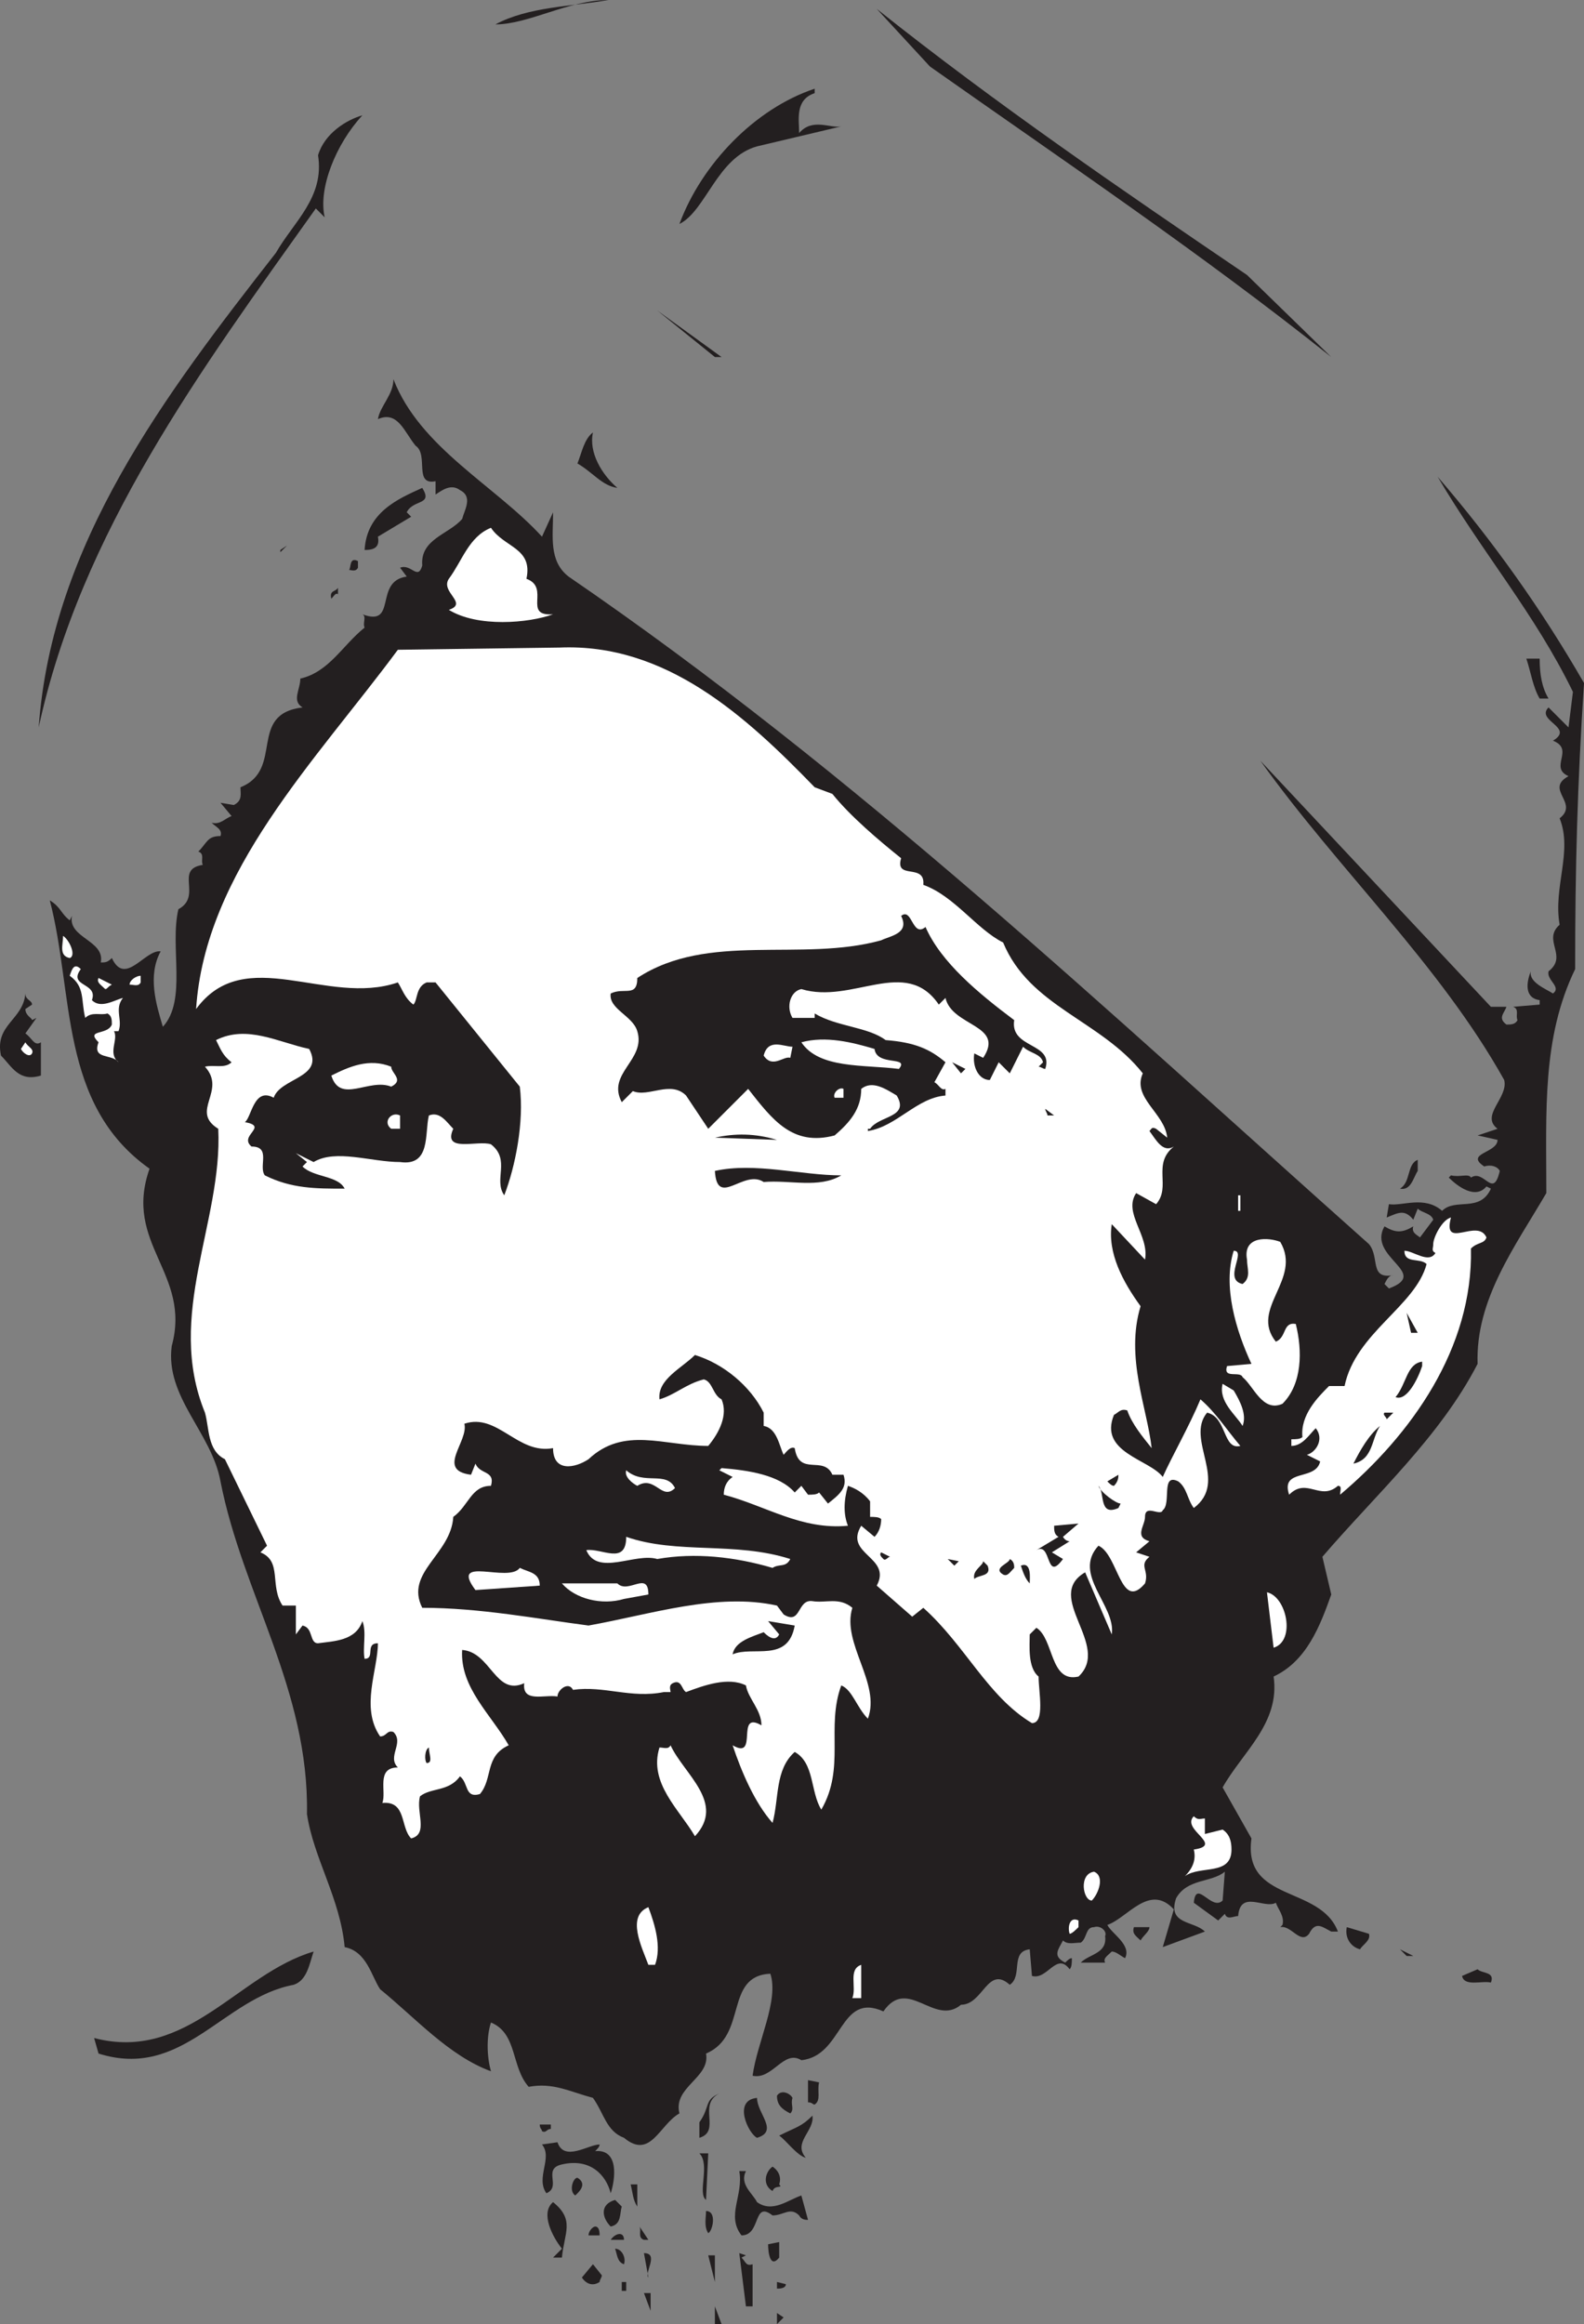 <svg xmlns="http://www.w3.org/2000/svg" width="535.836" height="786"><rect width="100%" height="100%" fill="#808080" stroke="none"/><path fill="#231f20" fill-rule="evenodd" d="M13.836 363.75V352.5c-2.25 1.5-3-1.5-5.25-3l3.75-5.25-1.5.75c0-.75-2.25-1.5-2.25-3.75l2.25-1.5c0-1.5-2.25-1.5-2.25-3.75-.75 9-10.5 10.5-8.25 21 3.75 3.75 6 9 13.5 6.75"/><path fill="#fff" fill-rule="evenodd" d="M10.836 356.25c.75-1.5-1.5-2.25-2.25-3.75l-1.5 2.25c.75 1.5 3 3 3.75 1.5"/><path fill="#231f20" fill-rule="evenodd" d="M13.086 246c14.25-66 54.75-120.75 93.75-175.5l3 3c-2.25-9.75 3.75-24.75 12.75-34.5-5.25 1.5-12.75 6-15 13.5 2.25 14.25-8.25 22.5-14.25 33-37.5 48-75.75 98.25-80.25 160.5m37.5 149.25c-9 25.5 14.25 35.25 7.5 60-2.25 17.25 13.5 29.25 16.5 45.75 7.5 38.25 30 70.5 29.25 112.5 2.25 15 11.25 28.5 12.75 45 7.5 1.5 9 9.75 12 14.25 12 9.75 23.25 22.5 37.5 27.75-1.5-5.25-1.5-12 0-16.5 9 3.75 6.75 15 12.75 21.75 8.25-1.5 13.5 1.5 21.75 3.75 3.75 5.25 4.5 11.25 10.5 13.5 9 7.5 12-4.5 18.75-8.25-2.25-9 10.5-12 9-20.25 14.25-6 6-26.25 21.75-27 3 9-4.5 23.25-6 34.5 6.75 1.5 10.5-9 16.5-5.25 14.25-1.5 12.75-23.25 27.75-16.5 8.25-12 17.25 5.25 26.25-2.25 7.5 0 9-13.5 16.5-6.75 4.5-3 0-11.25 6.75-12l.75 9c5.25 1.5 8.25-8.25 12.75-2.25.75-.75.75-2.25.75-3.75-.75 0-1.5.75-2.25 1.5-4.5-2.25-2.25-4.5-.75-7.5 1.5 1.5 3.75.75 6 .75 2.25-1.5 1.5-5.25 4.5-5.25 2.25-.75 4.5 1.5 3.75 3 .75 6-5.25 6-8.25 9h8.25c-.75-1.5.75-2.25 2.25-3.75 1.5 0 3 1.5 4.5 2.25 2.25-4.5-4.5-8.25-6-11.25 6.75-2.25 14.25-14.25 22.5-5.25l-3.75 12.75 14.25-5.25c-3.75-3.75-12.75-2.25-9.75-11.25 3.75-6.75 12-5.25 16.5-9l-.75 9.75c-3.75 3.75-9-7.5-9.75.75l8.25 6 2.25-2.25c.75 2.25 3 .75 4.5.75.75-9 9-2.25 12.75-4.5.75 2.25 3 4.5 2.25 7.5l-.75.75c3.75-.75 6.75 6 9.75 2.25 2.25-4.5 4.5-2.25 7.5-.75h2.25c-6-15.75-32.25-9.75-29.25-31.5l-9.75-17.25c6.75-12 19.5-21.75 17.25-37.5 11.25-5.25 15.75-17.25 19.5-27.75l-3-12.75c18-21 39.75-40.5 52.5-65.25-.75-21.75 12.75-39.75 23.25-57.75 0-27.75-1.5-52.5 9.75-75.75 0-34.5.75-62.25 3-96.75-14.25-24.75-30.75-48-49.5-69.75 15 25.5 33 46.5 45.75 72.75l-1.5 12-6.75-6.75c-4.5 4.5 9 6.75 1.5 11.25 7.5 3-1.5 9 5.25 12-8.25 4.5 3.75 9-3 14.25 4.5 11.25-2.25 23.25 0 36-6 5.25 3 10.5-3.75 15.75-.75 3 4.5 5.25 1.5 7.5-2.25-1.5-8.25-3.75-7.5-7.5-1.5 3.75-2.25 9 3 9.75v1.5l-9 .75c2.25.75.75 3 1.5 4.5-.75 1.5-2.25 1.5-3.75 1.5-3-2.25-.75-3.75 0-6h-5.25l-78-83.25c26.25 36.75 60.75 69 82.5 108 1.5 6-8.25 12-2.25 16.5l-6.75 2.25 6.75 1.5c0 4.5-11.25 4.5-4.5 9 2.25-.75 4.5 0 5.25 1.5-2.25 9.75-5.25-.75-9.75 2.25-.75-1.5-3.75 0-6.75-.75l-.75.75c3 3 9 7.5 12.75 3l1.5.75c-3.75 8.25-12 3-16.5 7.5-6-5.25-13.5-1.5-18-2.25l-.75 4.5c3.75-1.5 6-3 9 .75l1.5-3.75c1.5 1.5 4.5 1.5 5.25 3.75l-4.5 6c-.75-.75-3-1.5-2.25-3.75-3.75 2.25-6 2.25-9.75 0-6 10.5 15.75 15.75 1.5 21l-1.5-1.5c.75-1.5 1.5-3 3-3-8.25 1.5-4.5-6-8.25-10.5-89.25-79.5-173.25-159-270.75-225.75-6.75-5.25-5.25-13.5-5.25-21.75l-3.75 8.25c-15.75-17.25-41.25-30-50.25-53.25 0 5.25-4.5 9-5.25 13.5 6.75-3 9 4.5 12.75 9 4.5 3-.75 13.5 6.75 12v4.5c2.25-1.5 5.25-3.75 8.25-1.5 4.5 2.25 1.5 6.75.75 9.75-4.5 5.25-14.25 6.75-13.5 15.75-1.5 5.25-3.75-.75-7.5.75l2.25 3c-11.25 1.5-3 17.25-15 12.75 1.5.75 0 3 .75 4.5-7.5 6-12 15-21.75 17.25 0 3.75-3 7.5.75 9.75-18.75 2.25-6 21-21 27 0 2.25.75 4.5-2.25 6l-4.5-.75 3.75 4.5c-2.25.75-3.75 3-6.75 2.25 1.5 1.5 3.75 2.25 3 4.5-4.5 0-4.5 2.25-7.5 5.25 2.25.75.75 3 1.5 4.5-9.75 1.5 0 10.5-8.25 15-3 12.75 3 30.75-5.25 39.75-2.25-7.5-5.25-17.25-.75-25.5-5.25-.75-12 12-16.5 2.25-1.5 1.5-2.25 1.5-3.75 1.5 1.5-7.5-11.25-8.25-9.75-15.75l-.75 1.5c-3-2.25-3-4.5-6.75-6.75 8.25 31.5 3 69 33.75 90.75"/><path fill="#fff" fill-rule="evenodd" d="M23.586 324c2.25-.75 0-6-2.25-7.5 0 3-1.5 6.75 2.25 7.5m5.25 20.25c2.25-2.25 5.25-.75 7.5-1.5 1.5.75 1.5 2.25 1.5 3.75-1.5 3.75-9 1.5-4.5 6-2.25 6 4.5 3.75 6.75 6.75-3.75-3 0-7.5-1.5-10.5h1.5c1.5-3.75-1.5-7.5 1.5-11.25-3 .75-7.5 3.75-10.5.75 2.25-6-8.25-4.5-3.75-10.5-2.25-2.25-3 0-3.75 2.25 5.25 3.75 3.75 8.25 5.25 14.25"/><path fill="#231f20" fill-rule="evenodd" d="M33.336 694.5c28.5 9 42-18.75 66-23.25 4.5-1.5 5.25-6.75 6.75-11.25-25.5 7.5-42.75 37.5-74.25 29.25l1.5 5.25"/><path fill="#fff" fill-rule="evenodd" d="M35.586 334.5c.75 0 .75-.75 2.25-1.5l-4.5-2.25c-.75 1.5.75 2.25 2.25 3.75m8.25-1.5c1.5 0 3 .75 3.75-.75V330c-1.5 0-3.75 1.5-3.75 3m22.5 8.25c16.5-22.5 44.25-.75 68.25-9 1.5 2.25 2.25 5.25 5.25 7.5 1.5-1.5.75-6 4.5-7.5h3l28.5 35.25c1.5 12-1.5 27-5.25 36.75-3.75-5.25 2.25-12-4.5-17.25-4.5-1.5-16.5 3-12.75-5.25-2.25-2.25-4.5-6-8.25-4.5-1.5 6 .75 17.25-9.75 15.75-9.75 0-21.75-4.5-29.25 0l-6-3 3.75 3-1.5 1.5c3.75 3.75 12 3 14.25 7.5-9.75 0-18 0-27-4.5-2.25-3 2.25-9.75-4.5-9.75-4.5-3.75 6-6.75-2.25-8.25 2.25-1.5 3-12 9.75-8.25 2.25-6.75 17.25-6.75 12-16.5-10.5-2.25-21-8.25-31.5-3 1.5 3 2.25 5.25 5.25 7.5-2.25 2.25-6 .75-9 1.5 7.5 8.25-5.25 15 4.5 21 1.5 31.5-18 63-4.5 96 1.5 5.25.75 12.75 6.75 15.75l14.25 29.25-2.25 2.25c7.5 3 3 11.25 7.5 18h4.5v9.75l2.25-3c3.75.75 2.25 6 5.25 6 5.25-.75 12.75-.75 15-7.5 1.5 3.75 0 9 .75 12.75 3.75 0 0-5.25 4.5-5.25 0 9-6 21.75.75 31.5 2.25 0 2.25-2.25 4.5-1.5 3.75 3.75-2.25 8.25 1.5 12-7.5 0-3.75 8.25-5.25 12 8.25-.75 6 8.25 9.75 12 6-1.5 1.5-9 3-14.25 3.75-3 9.75-1.5 13.5-6.75 3 2.25 1.5 7.5 6.75 6 4.5-5.25 1.5-12.75 9.75-16.5-6-10.5-16.5-19.5-15.75-32.25 9.75.75 11.25 15.75 21 11.25-.75 6.75 6.75 3.75 11.25 4.5 0-2.25 3.75-5.25 5.25-2.25 10.5-1.5 19.5 3 30.75.75h2.25c0-.75-.75-2.25.75-3 3-1.5 3 2.25 4.5 3 6-2.25 14.25-5.25 20.25-2.25.75 4.5 5.25 8.25 5.25 13.5-9-5.25-.75 12-9.75 6.75 3 9 7.5 19.5 13.5 26.25 2.25-8.25.75-18 7.5-24 6.75 3.75 5.25 13.5 9 19.5 8.25-14.25 1.5-27.75 6.75-42 3.75 1.5 5.25 7.5 9 11.25 4.5-12-9-25.5-5.25-37.5-4.5-3.75-9-1.5-13.5-2.25-5.25-.75-3.75 8.25-9.75 4.5l-2.25-3c-20.25-4.5-42.75 3-63.75 6.75-17.25-2.25-36.75-6-56.25-6-6-12 9.75-18 10.5-30.75 5.25-3.75 6-10.5 12.75-10.5 1.5-5.25-3.75-3.75-5.25-7.5l-1.5 3.75c-12-1.5-.75-11.25-2.25-17.25 11.25-3.75 18 10.5 30 8.25 0 8.25 7.5 6.75 12 3.75 12-11.25 25.5-4.5 40.5-4.5 3.75-4.5 6.75-10.5 4.5-15.75-3-1.5-3-6-6-6.75-6 1.5-9.75 5.25-15 6.75-.75-6.75 7.5-10.5 12-15 9.75 3 18.75 10.5 23.25 19.5v4.5c4.5.75 5.25 6.75 6.75 9.75.75-.75 2.25-3 3.75-2.25 1.5 9.75 9.75 2.25 12.75 9h3.75c1.5 4.5-1.5 6.75-5.25 9.75l-3-3.75c-.75.75-2.25.75-3.75.75l-2.25-3-2.25 2.25c-5.25-6-15.75-7.5-24.75-8.25l-.75.75 4.5 2.25c-2.25 1.5-3 3.75-3 6 14.25 3.75 26.25 12 42 10.5-1.5-3.75-1.5-8.25 0-13.5 2.25.75 5.25 2.25 7.5 5.25V513c1.5 0 3 0 3.75.75 0 2.25-.75 4.5-2.25 6l-4.5-3.75c-6 9.75 10.5 10.5 5.25 20.25l12 10.5 3.75-3c14.25 12.75 21.75 30 36.75 39 4.5 0 2.25-10.5 2.25-15.75-3.75-3-3-10.5-3-14.25l2.25-2.25c6 3.75 4.5 18.75 14.25 16.5 11.25-10.5-12-27 2.25-35.25l9 21c1.5-9.75-13.5-20.25-4.5-30 6.75 3 7.5 22.5 15.75 12.75 1.5-4.5-2.25-6 1.5-9l-4.5-1.5 4.5-3.75c-5.25-1.5-1.5-5.25-1.5-8.25 0-4.5 5.25 0 6-2.25 3-2.25-.75-12.75 5.25-9.75 3 2.25 3 6 5.25 9 12-9-3-23.25 4.5-32.25 6.75 1.5 5.25 12.75 11.25 11.25-4.5-5.25-8.25-11.25-13.5-15.75-3.75 9-9.75 19.5-12.75 26.25-4.5-6-21.75-8.25-16.5-21 1.5-.75 2.25-2.25 4.5-1.5 1.5 4.5 5.25 9 8.25 12.75-1.5-13.5-9-30.75-3.75-48-6-8.25-11.25-18-9.75-27.75l11.25 12c1.5-8.25-7.5-15.75-3-22.5l6.75 3.75c5.25-6-1.5-13.5 6-19.5-3.75 2.25-6-2.25-8.25-5.25.75-.75.75-1.5 2.25-.75l3.75 3c-.75-8.25-12-13.5-8.25-21.75-14.25-18-38.25-22.5-47.25-44.25-9-4.5-16.5-15.75-27-19.5.75-7.5-9.75-1.5-7.5-9-7.5-6-17.25-14.25-23.25-21.75l-6-2.25c-23.25-24-50.25-48.75-86.25-47.25l-54.75.75c-27.75 37.5-65.25 75-68.25 121.5"/><path fill="#231f20" fill-rule="evenodd" d="m97.086 184.5-2.25 1.5v.75zm15 18c.75-.75 1.5-2.25 2.25-1.5v-2.25c-.75 1.5-3 .75-2.25 3.75"/><path fill="#fff" fill-rule="evenodd" d="M132.336 367.5c4.5-2.25 0-4.5 0-6.75-7.5-3-14.25 0-20.25 3 3 9.75 12.75.75 20.25 3.75"/><path fill="#231f20" fill-rule="evenodd" d="M118.086 192.75c.75 0 2.25.75 3-.75v-2.25c-3-1.5-2.25 2.25-3 3m5.25-6.75c3 0 5.25-.75 4.5-4.5l11.25-6.75-1.5-1.5c2.25-4.5 9-2.25 5.25-8.25-8.25 3.75-18.75 8.25-19.5 21"/><path fill="#fff" fill-rule="evenodd" d="M132.336 381.75h3v-4.5c-3-1.5-6 2.25-3 4.5"/><path fill="#231f20" fill-rule="evenodd" d="M144.336 596.25c2.25 0 .75-3 .75-5.25-1.5.75-1.5 4.5-.75 5.25"/><path fill="#fff" fill-rule="evenodd" d="M151.836 206.25c9.75 6 27 4.5 35.25 1.5-10.5.75-.75-9-9-12 2.25-10.5-7.5-10.5-12-17.25-7.5 3-9.75 11.25-14.25 17.25-3 4.5 6.75 8.25 0 10.5m9 331.5 21.75-1.5c0-4.5-3.75-4.5-6.75-6-3.75 5.25-24-4.5-15 7.5"/><path fill="#231f20" fill-rule="evenodd" d="M205.836 0c-12.75 2.25-27 2.25-38.25 8.25 11.25 0 24.75-8.25 38.25-8.25m-22.5 720.75c1.5.75 1.5-.75 3-.75v-1.5h-3.75c0 1.5.75 1.5.75 2.25m1.5 21c5.25-2.25-1.5-8.25 5.25-9.75 9.75-2.25 15 3.75 16.5 9.75 1.5-4.5 3-15-5.25-14.25.75-.75 1.5-1.5 1.5-2.25-3.75 0-12 6-14.25-.75l-5.25.75c3.75 4.5-2.25 11.25 1.5 16.5m5.25 18.75-3 3h3c.75-8.25 4.5-12.75-3-18.75-4.5 3.75 0 12 3 15.75"/><path fill="#fff" fill-rule="evenodd" d="m211.086 540.75 8.25-1.5c0-8.25-6.75 0-10.5-3.75h-18.75c4.5 5.25 13.5 7.5 21 5.25"/><path fill="#231f20" fill-rule="evenodd" d="M194.586 742.5c.75-.75 4.5-3.75.75-6-1.5 0-3 4.5-.75 6m14.25-577.5c-5.25-4.5-9.75-12-8.25-18.75-3 2.25-3.75 6.75-5.25 10.5 5.25 3 8.25 7.5 13.5 8.25m-6 606.75c0-.75.75-1.5.75-2.25l-3-3.75-3.75 4.5c1.5 2.25 3.75 3 6 1.5"/><path fill="#fff" fill-rule="evenodd" d="M222.336 527.25c12.75-2.25 26.25-.75 39 3 2.25-1.5 4.5 0 6-3-18.75-6-38.25-1.5-55.5-7.5 0 9.75-8.25 3.75-13.5 4.5 3.75 9 16.5.75 24 3"/><path fill="#231f20" fill-rule="evenodd" d="M202.836 756c0-.75 0-3-1.5-3-.75 0-2.25 1.5-2.25 3h3.75m3.75-3c3.75-.75 3-4.5 3.75-6.75l-2.25-2.25c-5.25 1.5-4.5 6-1.5 9m9-404.25c3 9.75-10.5 14.25-5.25 24l3.75-3.75c5.25 2.25 12.75-3.75 18 1.5l7.5 11.25 13.5-13.5c8.25 10.5 15 19.5 29.25 15.75 5.25-4.5 9-9 9-15.75 3.75-3 8.25 0 12 2.25 4.5 7.5-6 6.75-9 11.25h-.75v.75c9.75-1.5 16.5-11.25 26.25-12v-2.25c-1.5.75-2.25-1.5-3.75-2.25l3.75-6.75c-5.25-4.5-10.5-6.75-20.25-7.5-6-4.5-16.5-4.5-24-9v1.5h-7.5c-2.25-3.75-.75-9 3-9.75 17.25 5.25 35.25-11.25 46.5 5.25l2.25-2.25c2.25 9.75 20.25 9 12.75 20.25l-3-1.5c-.75 4.5 1.5 9 5.25 9l3-6 3.75 3.75 4.5-9c2.25 2.25 6 2.25 6.75 5.25l-1.5 1.5c.75 0 1.5.75 2.25.75 3-9-12-6.75-10.5-16.5-12-9-24.75-19.5-30-31.5-4.5 3.75-4.5-6.75-8.25-3.75 3 6-3.75 6.75-6.75 8.25-27 7.5-58.5-3-82.5 12.75 0 6.75-4.5 3-9 5.25-.75 5.25 7.5 7.5 9 12.75m-4.5 408.75c0-3-3-2.25-4.5 0h4.5m0 8.25c.75-2.25-.75-5.25-3-5.25.75 2.25.75 4.5 3 5.25m.75 9v-3h-1.5v3h1.5"/><path fill="#fff" fill-rule="evenodd" d="M215.586 502.5c6-3.75 8.25 5.25 12.75.75-3-6-10.5-.75-16.5-6-.75 2.25 2.25 4.5 3.75 5.25"/><path fill="#231f20" fill-rule="evenodd" d="M215.586 746.25v-7.5h-2.25c.75 3 .75 5.25 2.25 7.5"/><path fill="#fff" fill-rule="evenodd" d="M219.336 664.5h2.25c2.25-6 0-13.5-2.25-19.5-7.5 3-2.25 13.5 0 19.5"/><path fill="#231f20" fill-rule="evenodd" d="M217.836 757.5h1.5l-3-4.5c.75 1.5-.75 3.75 1.5 4.5m1.5 12.75c-1.5-1.5 3.75-8.25-1.5-8.25l1.5 8.25m.75 5.25h-2.25l2.25 6zm24-654.75L222.336 105l19.5 15.75zm0 0"/><path fill="#fff" fill-rule="evenodd" d="M235.086 621c10.5-11.25-3.75-21-8.25-30.75-.75 1.5-2.25.75-3.75.75-3.75 12 6.75 21 12 30"/><path fill="#231f20" fill-rule="evenodd" d="m256.086 49.5 28.5-6.75c-3.75.75-9.75-3-14.25 2.25 0-4.5-1.5-11.25 5.25-13.5V30c-20.25 6.75-38.25 25.5-45.75 45.75 9-4.5 12.75-22.5 26.25-26.25m-19.5 673.5c7.5-2.25-.75-11.25 6.75-15-5.25 2.25-3 4.5-6.75 9.75V723m2.25 21 .75-15.75h-3c3.75 3.75-.75 13.5 2.25 15.75m.75 11.25c1.5-.75 3-7.5-.75-7.5 0 2.25-.75 5.25.75 7.5m2.25 7.5h-2.25l2.25 9zm21-377.25c-7.5-2.25-14.25-2.25-21-.75l21 .75m-4.5 14.25c9-.75 18.75 2.25 26.25-2.25-13.5 0-29.25-4.5-42.75-1.5.75 12.75 9.75-.75 16.5 3.75M244.086 786l-2.25-6v6zm3.75-226.5c6.75-3 18.75 3 21-9.75l-9-1.5 3.75 4.5c-1.5 3-4.5 0-5.25-.75-3.75 1.5-9.75 3-10.5 7.5m3 196.5c6.75 0 3.75-12 10.5-6.75 3.75 0 6-3 9 0 .75 1.5 2.25 1.5 3 1.5l-2.25-8.25c-4.5 1.5-9.75 6-15 2.25-1.5-3-6-6-3.75-10.5h-2.25c1.5 8.25-4.5 15 .75 21.75m3.75 24v-14.25c-2.25.75-2.25-.75-3.75-2.25l1.5-.75-2.25-.75 2.25 18h2.25m1.5-57c7.5-2.25 0-8.25 0-13.5-8.25.75-3 12 0 13.5"/><path fill="#fff" fill-rule="evenodd" d="m267.336 357.75.75-3.75c-3 0-8.25-3-9.75 3 3 4.5 6.75 0 9 .75"/><path fill="#231f20" fill-rule="evenodd" d="M261.336 741c.75-2.25 3.75-.75 2.25-2.25.75-2.25 0-4.5-2.25-6-2.25 1.5-3.75 6 0 8.25m2.25 22.5v-5.25l-3.75.75c0 3 .75 8.25 3.75 4.5m3.75-48.75c1.5-1.5 0-3 .75-5.25-.75-1.5-3.75-3-5.25-.75 0 3 1.5 4.5 4.5 6m-4.5 59.25c.75 0 3 0 3-1.5l-3-.75V774m2.25 9.75-2.25-1.5V786Zm7.5-54c-4.5-5.25 3-9 2.25-14.25-3.75 3.75-5.25 3.75-11.25 6.75 2.25 1.5 6 6.75 9 7.5"/><path fill="#fff" fill-rule="evenodd" d="M304.086 361.5c3.75-4.5-7.5-.75-8.25-6.75-7.5-2.25-16.5-4.5-24.75-2.25 6 9 21 7.5 33 9"/><path fill="#231f20" fill-rule="evenodd" d="M273.336 711c1.5 0 1.5.75 2.25.75 2.25-1.5.75-4.5 1.5-7.5l-3.75-.75v7.5"/><path fill="#fff" fill-rule="evenodd" d="M285.336 371.25v-3c-1.5-.75-3.75 1.5-3 3h3m6 304.5V664.5c-4.5 1.5-1.5 7.5-3 11.25h3"/><path fill="#231f20" fill-rule="evenodd" d="M314.586 22.5c45.75 32.25 91.5 63 135.75 98.25L421.836 93c-42-28.5-84.75-57.75-125.25-90l18 19.5m-15.75 504.75c.75.75 1.5-.75 2.25-.75l-3-1.5c-.75.75 0 1.5.75 2.25m25.5.75-3.75-.75 2.25 2.25zm2.25-166.5-4.5-2.25 3 3.75zm3 172.5c1.5-1.5 6-.75 4.5-4.5l-1.5-1.5c0 1.5-3.75 3-3 6m9.75-1.5c1.5.75 2.25-.75 3.75-2.25 0-.75 0-2.25-1.5-3 0 1.5-6 3-2.25 5.25m9 3c0-1.5.75-7.5-3-6 .75 2.25 1.5 4.5 3 6m11.25-8.25-3.75-2.25 6-3.75c-1.5 0-2.25-1.5-2.25-1.5l5.25-4.5-8.25.75c0 1.5 0 3 1.5 3.75l-7.5 4.5c5.25-3 3 11.25 9 3m-5.25-150h2.25l-3-2.25c0 .75.75 1.5.75 2.25"/><path fill="#fff" fill-rule="evenodd" d="M361.836 654c.75 0 2.25-1.5 3-2.25v-2.25c-3-1.5-3.75 2.25-3 4.5m7.5-11.25c2.25-2.25 4.5-8.25.75-9.75-5.25.75-3.75 9.75-.75 9.75"/><path fill="#231f20" fill-rule="evenodd" d="m378.336 510 .75-1.5c-1.5 0-6.75-3.75-7.5-6 2.25 2.25 0 10.5 6.75 7.5m-1.5-7.5c1.5-1.5 1.5-3 1.5-3.75l-3.75 2.25c.75.75 1.5 1.5 2.25 1.5m9 153.75c.75-1.5 3-3 3-4.5h-5.25c-.75 2.25.75 3 2.25 4.5"/><path fill="#fff" fill-rule="evenodd" d="M416.586 625.5c0-3-.75-5.25-3-6.75l-6 1.5V615c-1.5 0-2.25.75-3.75-.75-4.5 4.5 10.5 9.75 0 11.25.75 3 0 6-3 9 5.25-3.75 15.75 0 15.75-9m3.75-143.25c1.5-3.75-.75-8.25-3-12l-3.75-2.25c-1.5 6 4.5 10.5 6.75 14.25m-5.25-20.25c-1.5 4.5 4.5 1.5 5.25 3.75 3.75 3 6.75 12 13.5 9 6.75-6.75 6.75-18 4.5-27-4.5-.75-3 4.5-6.75 6-9-11.25 9-21 1.5-33.75-3.75-1.5-12.75-2.25-11.25 6 0 3 1.5 6-1.5 8.25-6.75-1.5 1.5-11.25-3-11.25-3.75 12 .75 27 6 38.25l-8.25.75m4.5-57.75h-.75v5.25h.75v-5.25m11.25 153c7.5-2.25 4.5-17.25-2.25-18.75l2.25 18.75m5.25-51.75c6-6 10.5 2.25 16.5-3 1.5 0 .75 1.5.75 3 24-20.25 45-49.5 44.25-83.25 2.25-2.25 4.5-1.5 5.25-3.75-3-6.75-15 4.5-12-6.75-3 .75-6 6.75-6 9 0 1.5-.75 2.25.75 3-2.25 3.75-7.5-.75-10.5-.75 0 4.5 5.25 2.25 7.5 4.5-3.75 14.25-24 23.25-27.75 41.25h-5.25c-3.75 3.75-9.75 9.75-9 17.25-.75.75-2.25.75-3.75.75V489c3.75 0 6-3.75 8.25-6 3 3.75 0 8.25-3 9l4.5 2.25c-1.5 6.75-13.5 2.25-10.5 11.25"/><path fill="#231f20" fill-rule="evenodd" d="M460.086 659.25c.75-1.5 3.75-3 3-5.25l-7.5-2.25c-.75 3.75 1.5 6.75 4.5 7.5M457.836 495c6.75-1.5 6-8.25 9-12.75-3.75 3-6.75 8.25-9 12.75m11.25-15 2.25-2.25h-3c-.75.75.75 1.5.75 2.25m12-18v-1.5c-5.25.75-5.25 7.5-9 12 3.75 1.5 7.5-6 9-10.5m-7.5-60c3.75.75 4.5-3.75 6-6v-3.75c-3.75 1.5-2.25 7.5-6 9.75m4.5 259.5-4.5-2.25 2.25 2.25zm1.5-210.75-3.75-6.75 1.5 6.75zm24.75 219.75c1.5-3.75-3-3-4.5-4.5l-5.25 2.25c.75 3.75 6.75 1.5 9.75 2.25m16.5-434.25h3c-2.25-3.75-3-8.25-3-13.5h-4.5c1.5 4.5 2.25 9.75 4.5 13.5"/></svg>
